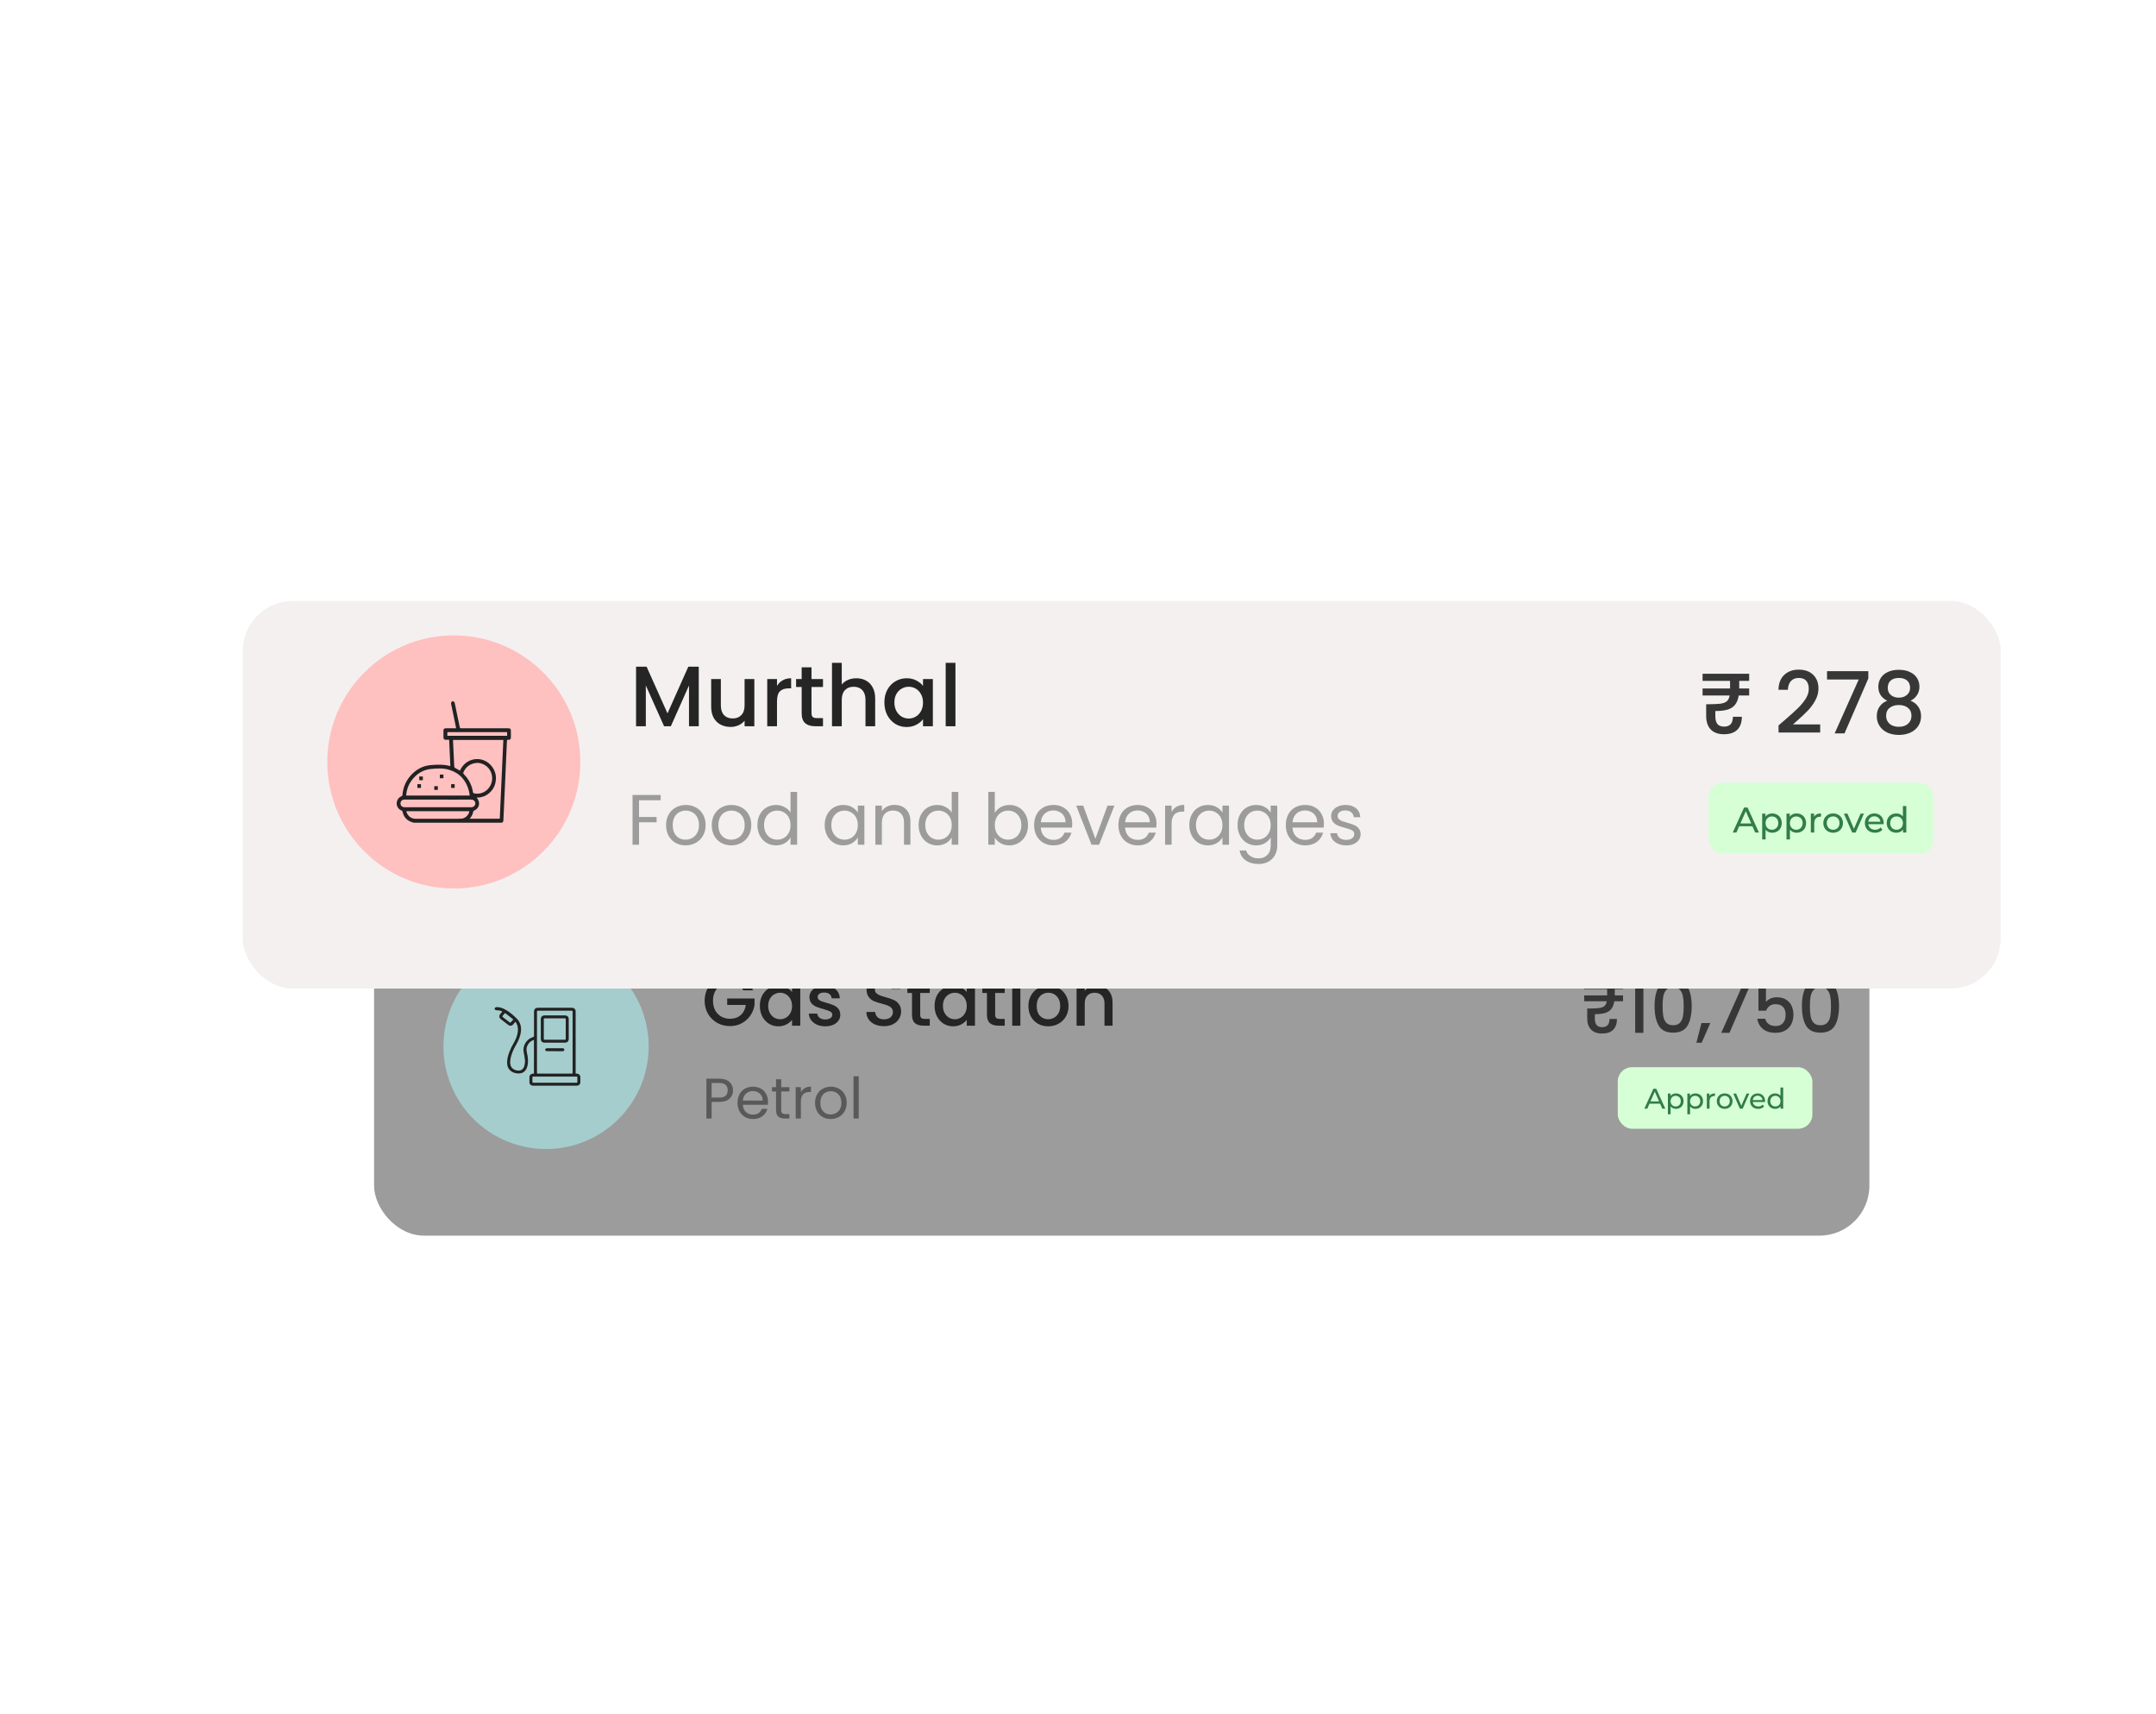 <svg width="302" height="240" viewBox="0 0 302 240" fill="none" xmlns="http://www.w3.org/2000/svg">
<rect x="52.398" y="126.87" width="209.455" height="46.172" rx="7" fill="#9C9C9C"/>
<circle cx="76.487" cy="146.537" r="14.373" fill="#A5CDCD"/>
<g clip-path="url(#clip0_9061_559)">
<path d="M69.289 141.197C69.356 141.076 69.462 141.037 69.6 141.037C69.999 141.033 70.358 141.162 70.699 141.34C71.2 141.599 71.635 141.94 72.043 142.32C72.282 142.544 72.531 142.756 72.699 143.041C72.948 143.464 73.019 143.918 72.974 144.393C72.908 145.106 72.624 145.74 72.269 146.354C71.883 147.019 71.577 147.714 71.48 148.483C71.444 148.738 71.453 148.992 71.537 149.239C71.604 149.437 71.728 149.593 71.906 149.714C72.123 149.856 72.367 149.921 72.624 149.925C72.996 149.934 73.28 149.731 73.409 149.373C73.537 149.023 73.56 148.656 73.515 148.293C73.48 147.99 73.422 147.692 73.36 147.394C73.165 146.466 73.733 145.511 74.664 145.231C74.775 145.196 74.801 145.149 74.801 145.041C74.801 143.914 74.801 142.791 74.801 141.663C74.801 141.383 74.943 141.193 75.192 141.141C75.254 141.128 75.325 141.128 75.391 141.128C76.943 141.128 78.491 141.128 80.043 141.128C80.442 141.128 80.633 141.309 80.633 141.698C80.633 144.527 80.633 147.356 80.633 150.184V150.349C80.681 150.349 80.721 150.349 80.766 150.349C81.09 150.357 81.289 150.552 81.293 150.867C81.293 151.083 81.293 151.299 81.293 151.519C81.293 151.843 81.09 152.037 80.761 152.037C78.735 152.037 76.708 152.037 74.681 152.037C74.376 152.037 74.171 151.852 74.158 151.554C74.149 151.316 74.149 151.074 74.158 150.837C74.171 150.547 74.371 150.362 74.668 150.349C74.708 150.349 74.748 150.349 74.792 150.349V145.628C74.455 145.727 74.189 145.922 73.994 146.207C73.759 146.557 73.688 146.941 73.79 147.351C73.901 147.805 73.976 148.263 73.954 148.729C73.932 149.113 73.874 149.493 73.648 149.826C73.431 150.146 73.121 150.323 72.726 150.327C72.309 150.331 71.91 150.258 71.573 149.999C71.129 149.653 71.014 149.182 71.036 148.664C71.058 148.219 71.169 147.792 71.325 147.377C71.498 146.919 71.706 146.479 71.959 146.06C72.234 145.602 72.433 145.11 72.517 144.583C72.597 144.073 72.544 143.581 72.234 143.145C72.225 143.128 72.212 143.115 72.189 143.089C72.096 143.201 72.007 143.309 71.919 143.421C71.701 143.689 71.431 143.719 71.156 143.503C70.828 143.248 70.495 142.994 70.167 142.735C69.901 142.527 69.87 142.246 70.087 141.987C70.176 141.879 70.265 141.776 70.362 141.663C70.158 141.543 69.941 141.495 69.715 141.478C69.67 141.478 69.63 141.473 69.586 141.478C69.449 141.491 69.351 141.439 69.293 141.318V141.206L69.289 141.197ZM80.207 145.948C80.207 144.531 80.207 143.119 80.207 141.702C80.207 141.551 80.194 141.538 80.043 141.538C78.491 141.538 76.943 141.538 75.391 141.538C75.227 141.538 75.218 141.547 75.218 141.707C75.218 144.531 75.218 147.356 75.218 150.184C75.218 150.349 75.218 150.349 75.391 150.349C76.939 150.349 78.482 150.349 80.03 150.349C80.207 150.349 80.207 150.349 80.207 150.176C80.207 148.764 80.207 147.356 80.207 145.943V145.948ZM77.719 151.627C78.717 151.627 79.719 151.627 80.717 151.627C80.859 151.627 80.868 151.618 80.872 151.476C80.872 151.299 80.872 151.117 80.872 150.94C80.872 150.767 80.872 150.763 80.686 150.763C79.196 150.763 77.701 150.763 76.212 150.763C75.719 150.763 75.227 150.763 74.735 150.763C74.597 150.763 74.579 150.776 74.579 150.914C74.579 151.096 74.579 151.281 74.579 151.463C74.579 151.623 74.579 151.627 74.752 151.627C75.741 151.627 76.726 151.627 77.715 151.627H77.719ZM71.897 142.791C71.866 142.752 71.852 142.722 71.83 142.704C71.498 142.445 71.16 142.182 70.823 141.923C70.766 141.879 70.717 141.879 70.673 141.936C70.579 142.048 70.486 142.16 70.393 142.272C70.344 142.329 70.362 142.376 70.415 142.419C70.744 142.674 71.072 142.929 71.404 143.184C71.431 143.205 71.484 143.227 71.493 143.218C71.626 143.08 71.759 142.937 71.892 142.791H71.897Z" fill="#222222"/>
<path d="M77.71 142.199C78.175 142.199 78.636 142.199 79.102 142.199C79.475 142.199 79.665 142.385 79.665 142.743C79.665 143.65 79.665 144.562 79.665 145.469C79.665 145.827 79.47 146.013 79.102 146.013C78.175 146.013 77.244 146.013 76.317 146.013C75.945 146.013 75.754 145.827 75.754 145.469C75.754 144.562 75.754 143.65 75.754 142.743C75.754 142.385 75.945 142.199 76.317 142.199C76.783 142.199 77.244 142.199 77.71 142.199ZM77.71 142.61C77.248 142.61 76.787 142.61 76.326 142.61C76.184 142.61 76.175 142.618 76.175 142.761C76.175 143.659 76.175 144.553 76.175 145.451C76.175 145.589 76.184 145.602 76.33 145.602C77.253 145.602 78.171 145.602 79.093 145.602C79.235 145.602 79.244 145.589 79.244 145.451C79.244 144.553 79.244 143.659 79.244 142.761C79.244 142.622 79.235 142.61 79.089 142.61C78.627 142.61 78.166 142.61 77.705 142.61H77.71Z" fill="#222222"/>
<path d="M77.71 147.205C77.364 147.205 77.018 147.205 76.668 147.205C76.619 147.205 76.575 147.205 76.53 147.196C76.433 147.17 76.379 147.101 76.375 147.006C76.375 146.915 76.419 146.842 76.513 146.816C76.561 146.799 76.619 146.799 76.672 146.799C77.364 146.799 78.06 146.799 78.752 146.799C78.765 146.799 78.774 146.799 78.787 146.799C78.956 146.799 79.053 146.881 79.053 147.01C79.053 147.136 78.951 147.213 78.783 147.213C78.424 147.213 78.065 147.213 77.705 147.213L77.71 147.205Z" fill="#222222"/>
</g>
<path d="M104.112 138.686C103.932 138.339 103.682 138.079 103.362 137.906C103.042 137.726 102.672 137.636 102.252 137.636C101.792 137.636 101.382 137.739 101.022 137.946C100.662 138.152 100.379 138.446 100.172 138.826C99.972 139.206 99.872 139.646 99.872 140.146C99.872 140.646 99.972 141.089 100.172 141.476C100.379 141.856 100.662 142.149 101.022 142.356C101.382 142.562 101.792 142.666 102.252 142.666C102.872 142.666 103.375 142.492 103.762 142.146C104.149 141.799 104.385 141.329 104.472 140.736H101.862V139.826H105.692V140.716C105.619 141.256 105.425 141.752 105.112 142.206C104.805 142.659 104.402 143.022 103.902 143.296C103.409 143.562 102.859 143.696 102.252 143.696C101.599 143.696 101.002 143.546 100.462 143.246C99.922 142.939 99.492 142.516 99.172 141.976C98.859 141.436 98.702 140.826 98.702 140.146C98.702 139.466 98.859 138.856 99.172 138.316C99.492 137.776 99.922 137.356 100.462 137.056C101.009 136.749 101.605 136.596 102.252 136.596C102.992 136.596 103.649 136.779 104.222 137.146C104.802 137.506 105.222 138.019 105.482 138.686H104.112ZM106.436 140.856C106.436 140.302 106.55 139.812 106.776 139.386C107.01 138.959 107.323 138.629 107.716 138.396C108.116 138.156 108.556 138.036 109.036 138.036C109.47 138.036 109.846 138.122 110.166 138.296C110.493 138.462 110.753 138.672 110.946 138.926V138.126H112.096V143.636H110.946V142.816C110.753 143.076 110.49 143.292 110.156 143.466C109.823 143.639 109.443 143.726 109.016 143.726C108.543 143.726 108.11 143.606 107.716 143.366C107.323 143.119 107.01 142.779 106.776 142.346C106.55 141.906 106.436 141.409 106.436 140.856ZM110.946 140.876C110.946 140.496 110.866 140.166 110.706 139.886C110.553 139.606 110.35 139.392 110.096 139.246C109.843 139.099 109.57 139.026 109.276 139.026C108.983 139.026 108.71 139.099 108.456 139.246C108.203 139.386 107.996 139.596 107.836 139.876C107.683 140.149 107.606 140.476 107.606 140.856C107.606 141.236 107.683 141.569 107.836 141.856C107.996 142.142 108.203 142.362 108.456 142.516C108.716 142.662 108.99 142.736 109.276 142.736C109.57 142.736 109.843 142.662 110.096 142.516C110.35 142.369 110.553 142.156 110.706 141.876C110.866 141.589 110.946 141.256 110.946 140.876ZM115.594 143.726C115.16 143.726 114.77 143.649 114.424 143.496C114.084 143.336 113.814 143.122 113.614 142.856C113.414 142.582 113.307 142.279 113.294 141.946H114.474C114.494 142.179 114.604 142.376 114.804 142.536C115.01 142.689 115.267 142.766 115.574 142.766C115.894 142.766 116.14 142.706 116.314 142.586C116.494 142.459 116.584 142.299 116.584 142.106C116.584 141.899 116.484 141.746 116.284 141.646C116.09 141.546 115.78 141.436 115.354 141.316C114.94 141.202 114.604 141.092 114.344 140.986C114.084 140.879 113.857 140.716 113.664 140.496C113.477 140.276 113.384 139.986 113.384 139.626C113.384 139.332 113.47 139.066 113.644 138.826C113.817 138.579 114.064 138.386 114.384 138.246C114.71 138.106 115.084 138.036 115.504 138.036C116.13 138.036 116.634 138.196 117.014 138.516C117.4 138.829 117.607 139.259 117.634 139.806H116.494C116.474 139.559 116.374 139.362 116.194 139.216C116.014 139.069 115.77 138.996 115.464 138.996C115.164 138.996 114.934 139.052 114.774 139.166C114.614 139.279 114.534 139.429 114.534 139.616C114.534 139.762 114.587 139.886 114.694 139.986C114.8 140.086 114.93 140.166 115.084 140.226C115.237 140.279 115.464 140.349 115.764 140.436C116.164 140.542 116.49 140.652 116.744 140.766C117.004 140.872 117.227 141.032 117.414 141.246C117.6 141.459 117.697 141.742 117.704 142.096C117.704 142.409 117.617 142.689 117.444 142.936C117.27 143.182 117.024 143.376 116.704 143.516C116.39 143.656 116.02 143.726 115.594 143.726ZM123.823 143.706C123.357 143.706 122.937 143.626 122.563 143.466C122.19 143.299 121.897 143.066 121.683 142.766C121.47 142.466 121.363 142.116 121.363 141.716H122.583C122.61 142.016 122.727 142.262 122.933 142.456C123.147 142.649 123.443 142.746 123.823 142.746C124.217 142.746 124.523 142.652 124.743 142.466C124.963 142.272 125.073 142.026 125.073 141.726C125.073 141.492 125.003 141.302 124.863 141.156C124.73 141.009 124.56 140.896 124.353 140.816C124.153 140.736 123.873 140.649 123.513 140.556C123.06 140.436 122.69 140.316 122.403 140.196C122.123 140.069 121.883 139.876 121.683 139.616C121.483 139.356 121.383 139.009 121.383 138.576C121.383 138.176 121.483 137.826 121.683 137.526C121.883 137.226 122.163 136.996 122.523 136.836C122.883 136.676 123.3 136.596 123.773 136.596C124.447 136.596 124.997 136.766 125.423 137.106C125.857 137.439 126.097 137.899 126.143 138.486H124.883C124.863 138.232 124.743 138.016 124.523 137.836C124.303 137.656 124.013 137.566 123.653 137.566C123.327 137.566 123.06 137.649 122.853 137.816C122.647 137.982 122.543 138.222 122.543 138.536C122.543 138.749 122.607 138.926 122.733 139.066C122.867 139.199 123.033 139.306 123.233 139.386C123.433 139.466 123.707 139.552 124.053 139.646C124.513 139.772 124.887 139.899 125.173 140.026C125.467 140.152 125.713 140.349 125.913 140.616C126.12 140.876 126.223 141.226 126.223 141.666C126.223 142.019 126.127 142.352 125.933 142.666C125.747 142.979 125.47 143.232 125.103 143.426C124.743 143.612 124.317 143.706 123.823 143.706ZM128.898 139.056V142.106C128.898 142.312 128.945 142.462 129.038 142.556C129.138 142.642 129.305 142.686 129.538 142.686H130.238V143.636H129.338C128.825 143.636 128.432 143.516 128.158 143.276C127.885 143.036 127.748 142.646 127.748 142.106V139.056H127.098V138.126H127.748V136.756H128.898V138.126H130.238V139.056H128.898ZM130.909 140.856C130.909 140.302 131.022 139.812 131.249 139.386C131.482 138.959 131.796 138.629 132.189 138.396C132.589 138.156 133.029 138.036 133.509 138.036C133.942 138.036 134.319 138.122 134.639 138.296C134.966 138.462 135.226 138.672 135.419 138.926V138.126H136.569V143.636H135.419V142.816C135.226 143.076 134.962 143.292 134.629 143.466C134.296 143.639 133.916 143.726 133.489 143.726C133.016 143.726 132.582 143.606 132.189 143.366C131.796 143.119 131.482 142.779 131.249 142.346C131.022 141.906 130.909 141.409 130.909 140.856ZM135.419 140.876C135.419 140.496 135.339 140.166 135.179 139.886C135.026 139.606 134.822 139.392 134.569 139.246C134.316 139.099 134.042 139.026 133.749 139.026C133.456 139.026 133.182 139.099 132.929 139.246C132.676 139.386 132.469 139.596 132.309 139.876C132.156 140.149 132.079 140.476 132.079 140.856C132.079 141.236 132.156 141.569 132.309 141.856C132.469 142.142 132.676 142.362 132.929 142.516C133.189 142.662 133.462 142.736 133.749 142.736C134.042 142.736 134.316 142.662 134.569 142.516C134.822 142.369 135.026 142.156 135.179 141.876C135.339 141.589 135.419 141.256 135.419 140.876ZM139.396 139.056V142.106C139.396 142.312 139.443 142.462 139.536 142.556C139.636 142.642 139.803 142.686 140.036 142.686H140.736V143.636H139.836C139.323 143.636 138.93 143.516 138.656 143.276C138.383 143.036 138.246 142.646 138.246 142.106V139.056H137.596V138.126H138.246V136.756H139.396V138.126H140.736V139.056H139.396ZM142.367 137.396C142.16 137.396 141.987 137.326 141.847 137.186C141.707 137.046 141.637 136.872 141.637 136.666C141.637 136.459 141.707 136.286 141.847 136.146C141.987 136.006 142.16 135.936 142.367 135.936C142.567 135.936 142.737 136.006 142.877 136.146C143.017 136.286 143.087 136.459 143.087 136.666C143.087 136.872 143.017 137.046 142.877 137.186C142.737 137.326 142.567 137.396 142.367 137.396ZM142.927 138.126V143.636H141.787V138.126H142.927ZM146.814 143.726C146.294 143.726 145.824 143.609 145.404 143.376C144.984 143.136 144.654 142.802 144.414 142.376C144.174 141.942 144.054 141.442 144.054 140.876C144.054 140.316 144.177 139.819 144.424 139.386C144.67 138.952 145.007 138.619 145.434 138.386C145.86 138.152 146.337 138.036 146.864 138.036C147.39 138.036 147.867 138.152 148.294 138.386C148.72 138.619 149.057 138.952 149.304 139.386C149.55 139.819 149.674 140.316 149.674 140.876C149.674 141.436 149.547 141.932 149.294 142.366C149.04 142.799 148.694 143.136 148.254 143.376C147.82 143.609 147.34 143.726 146.814 143.726ZM146.814 142.736C147.107 142.736 147.38 142.666 147.634 142.526C147.894 142.386 148.104 142.176 148.264 141.896C148.424 141.616 148.504 141.276 148.504 140.876C148.504 140.476 148.427 140.139 148.274 139.866C148.12 139.586 147.917 139.376 147.664 139.236C147.41 139.096 147.137 139.026 146.844 139.026C146.55 139.026 146.277 139.096 146.024 139.236C145.777 139.376 145.58 139.586 145.434 139.866C145.287 140.139 145.214 140.476 145.214 140.876C145.214 141.469 145.364 141.929 145.664 142.256C145.97 142.576 146.354 142.736 146.814 142.736ZM153.581 138.036C154.014 138.036 154.401 138.126 154.741 138.306C155.087 138.486 155.357 138.752 155.551 139.106C155.744 139.459 155.841 139.886 155.841 140.386V143.636H154.711V140.556C154.711 140.062 154.587 139.686 154.341 139.426C154.094 139.159 153.757 139.026 153.331 139.026C152.904 139.026 152.564 139.159 152.311 139.426C152.064 139.686 151.941 140.062 151.941 140.556V143.636H150.801V138.126H151.941V138.756C152.127 138.529 152.364 138.352 152.651 138.226C152.944 138.099 153.254 138.036 153.581 138.036Z" fill="#252525"/>
<path d="M226.187 139.256V139.396H227.347V140.216H226.127C226.054 140.662 225.914 141.019 225.707 141.286C225.507 141.546 225.221 141.736 224.847 141.856C224.474 141.969 223.991 142.026 223.397 142.026V142.656C223.397 143.022 223.474 143.312 223.627 143.526C223.787 143.739 224.054 143.846 224.427 143.846C225.107 143.846 225.447 143.462 225.447 142.696H226.497C226.491 143.369 226.307 143.879 225.947 144.226C225.594 144.566 225.081 144.736 224.407 144.736C223.734 144.736 223.217 144.549 222.857 144.176C222.504 143.802 222.327 143.279 222.327 142.606V141.236C223.067 141.236 223.611 141.216 223.957 141.176C224.304 141.129 224.561 141.036 224.727 140.896C224.901 140.756 225.014 140.529 225.067 140.216H221.907V139.396H225.117V139.256V138.506H221.907V137.676H227.347V138.506H226.187V139.256ZM228.118 138.386V137.346H230.198V144.636H229.048V138.386H228.118ZM231.764 140.896C231.764 139.742 231.957 138.842 232.344 138.196C232.737 137.542 233.411 137.216 234.364 137.216C235.317 137.216 235.987 137.542 236.374 138.196C236.767 138.842 236.964 139.742 236.964 140.896C236.964 142.062 236.767 142.976 236.374 143.636C235.987 144.289 235.317 144.616 234.364 144.616C233.411 144.616 232.737 144.289 232.344 143.636C231.957 142.976 231.764 142.062 231.764 140.896ZM235.844 140.896C235.844 140.356 235.807 139.899 235.734 139.526C235.667 139.152 235.527 138.849 235.314 138.616C235.101 138.376 234.784 138.256 234.364 138.256C233.944 138.256 233.627 138.376 233.414 138.616C233.201 138.849 233.057 139.152 232.984 139.526C232.917 139.899 232.884 140.356 232.884 140.896C232.884 141.456 232.917 141.926 232.984 142.306C233.051 142.686 233.191 142.992 233.404 143.226C233.624 143.459 233.944 143.576 234.364 143.576C234.784 143.576 235.101 143.459 235.314 143.226C235.534 142.992 235.677 142.686 235.744 142.306C235.811 141.926 235.844 141.456 235.844 140.896ZM239.57 143.266L238.36 146.026H237.62L238.33 143.266H239.57ZM245.036 138.226L242.256 144.636H241.106L243.916 138.346H240.216V137.376H245.036V138.226ZM250.712 138.326H247.362V140.316C247.502 140.129 247.709 139.972 247.982 139.846C248.262 139.719 248.559 139.656 248.872 139.656C249.432 139.656 249.885 139.776 250.232 140.016C250.585 140.256 250.835 140.559 250.982 140.926C251.135 141.292 251.212 141.679 251.212 142.086C251.212 142.579 251.115 143.019 250.922 143.406C250.735 143.786 250.452 144.086 250.072 144.306C249.699 144.526 249.239 144.636 248.692 144.636C247.965 144.636 247.382 144.456 246.942 144.096C246.502 143.736 246.239 143.259 246.152 142.666H247.262C247.335 142.979 247.499 143.229 247.752 143.416C248.005 143.596 248.322 143.686 248.702 143.686C249.175 143.686 249.529 143.542 249.762 143.256C250.002 142.969 250.122 142.589 250.122 142.116C250.122 141.636 250.002 141.269 249.762 141.016C249.522 140.756 249.169 140.626 248.702 140.626C248.375 140.626 248.099 140.709 247.872 140.876C247.652 141.036 247.492 141.256 247.392 141.536H246.312V137.326H250.712V138.326ZM252.399 140.896C252.399 139.742 252.592 138.842 252.979 138.196C253.372 137.542 254.045 137.216 254.999 137.216C255.952 137.216 256.622 137.542 257.009 138.196C257.402 138.842 257.599 139.742 257.599 140.896C257.599 142.062 257.402 142.976 257.009 143.636C256.622 144.289 255.952 144.616 254.999 144.616C254.045 144.616 253.372 144.289 252.979 143.636C252.592 142.976 252.399 142.062 252.399 140.896ZM256.479 140.896C256.479 140.356 256.442 139.899 256.369 139.526C256.302 139.152 256.162 138.849 255.949 138.616C255.735 138.376 255.419 138.256 254.999 138.256C254.579 138.256 254.262 138.376 254.049 138.616C253.835 138.849 253.692 139.152 253.619 139.526C253.552 139.899 253.519 140.356 253.519 140.896C253.519 141.456 253.552 141.926 253.619 142.306C253.685 142.686 253.825 142.992 254.039 143.226C254.259 143.459 254.579 143.576 254.999 143.576C255.419 143.576 255.735 143.459 255.949 143.226C256.169 142.992 256.312 142.686 256.379 142.306C256.445 141.926 256.479 141.456 256.479 140.896Z" fill="#373737"/>
<path d="M102.676 152.692C102.676 153.156 102.516 153.542 102.196 153.852C101.881 154.156 101.399 154.308 100.748 154.308H99.676V156.636H98.948V151.06H100.748C101.377 151.06 101.855 151.212 102.18 151.516C102.511 151.82 102.676 152.212 102.676 152.692ZM100.748 153.708C101.153 153.708 101.452 153.62 101.644 153.444C101.836 153.268 101.932 153.017 101.932 152.692C101.932 152.004 101.537 151.66 100.748 151.66H99.676V153.708H100.748ZM107.581 154.276C107.581 154.414 107.573 154.561 107.557 154.716H104.053C104.08 155.148 104.226 155.486 104.493 155.732C104.765 155.972 105.093 156.092 105.477 156.092C105.792 156.092 106.053 156.02 106.261 155.876C106.474 155.726 106.624 155.529 106.709 155.284H107.493C107.376 155.705 107.141 156.049 106.789 156.316C106.437 156.577 106 156.708 105.477 156.708C105.061 156.708 104.688 156.614 104.357 156.428C104.032 156.241 103.776 155.977 103.589 155.636C103.402 155.289 103.309 154.889 103.309 154.436C103.309 153.982 103.4 153.585 103.581 153.244C103.762 152.902 104.016 152.641 104.341 152.46C104.672 152.273 105.05 152.18 105.477 152.18C105.893 152.18 106.261 152.27 106.581 152.452C106.901 152.633 107.146 152.884 107.317 153.204C107.493 153.518 107.581 153.876 107.581 154.276ZM106.829 154.124C106.829 153.846 106.768 153.609 106.645 153.412C106.522 153.209 106.354 153.057 106.141 152.956C105.933 152.849 105.701 152.796 105.445 152.796C105.077 152.796 104.762 152.913 104.501 153.148C104.245 153.382 104.098 153.708 104.061 154.124H106.829ZM109.43 152.852V155.436C109.43 155.649 109.475 155.801 109.566 155.892C109.656 155.977 109.814 156.02 110.038 156.02H110.574V156.636H109.918C109.512 156.636 109.208 156.542 109.006 156.356C108.803 156.169 108.702 155.862 108.702 155.436V152.852H108.134V152.252H108.702V151.148H109.43V152.252H110.574V152.852H109.43ZM112.184 152.964C112.312 152.713 112.493 152.518 112.728 152.38C112.968 152.241 113.259 152.172 113.6 152.172V152.924H113.408C112.592 152.924 112.184 153.366 112.184 154.252V156.636H111.456V152.252H112.184V152.964ZM116.352 156.708C115.942 156.708 115.568 156.614 115.232 156.428C114.902 156.241 114.64 155.977 114.448 155.636C114.262 155.289 114.168 154.889 114.168 154.436C114.168 153.988 114.264 153.593 114.456 153.252C114.654 152.905 114.92 152.641 115.256 152.46C115.592 152.273 115.968 152.18 116.384 152.18C116.8 152.18 117.176 152.273 117.512 152.46C117.848 152.641 118.112 152.902 118.304 153.244C118.502 153.585 118.6 153.982 118.6 154.436C118.6 154.889 118.499 155.289 118.296 155.636C118.099 155.977 117.83 156.241 117.488 156.428C117.147 156.614 116.768 156.708 116.352 156.708ZM116.352 156.068C116.614 156.068 116.859 156.006 117.088 155.884C117.318 155.761 117.502 155.577 117.64 155.332C117.784 155.086 117.856 154.788 117.856 154.436C117.856 154.084 117.787 153.785 117.648 153.54C117.51 153.294 117.328 153.113 117.104 152.996C116.88 152.873 116.638 152.812 116.376 152.812C116.11 152.812 115.864 152.873 115.64 152.996C115.422 153.113 115.246 153.294 115.112 153.54C114.979 153.785 114.912 154.084 114.912 154.436C114.912 154.793 114.976 155.094 115.104 155.34C115.238 155.585 115.414 155.769 115.632 155.892C115.851 156.009 116.091 156.068 116.352 156.068ZM120.285 150.716V156.636H119.557V150.716H120.285Z" fill="#5A5959"/>
<rect x="226.605" y="149.453" width="27.266" height="8.617" rx="2" fill="#D7FFD6"/>
<path d="M232.846 155.262L232.538 154.562H231.05L230.742 155.262H230.33L231.598 152.462H231.994L233.266 155.262H232.846ZM231.19 154.242H232.398L231.794 152.87L231.19 154.242ZM234.752 153.122C235.372 153.122 235.824 153.554 235.824 154.202C235.824 154.854 235.372 155.286 234.752 155.286C234.452 155.286 234.188 155.17 234.012 154.942V156.038H233.628V153.142H233.996V153.478C234.168 153.242 234.44 153.122 234.752 153.122ZM234.72 154.95C235.128 154.95 235.436 154.654 235.436 154.202C235.436 153.754 235.128 153.458 234.72 153.458C234.316 153.458 234.008 153.754 234.008 154.202C234.008 154.654 234.316 154.95 234.72 154.95ZM237.478 153.122C238.098 153.122 238.55 153.554 238.55 154.202C238.55 154.854 238.098 155.286 237.478 155.286C237.178 155.286 236.914 155.17 236.738 154.942V156.038H236.354V153.142H236.722V153.478C236.894 153.242 237.166 153.122 237.478 153.122ZM237.446 154.95C237.854 154.95 238.162 154.654 238.162 154.202C238.162 153.754 237.854 153.458 237.446 153.458C237.042 153.458 236.734 153.754 236.734 154.202C236.734 154.654 237.042 154.95 237.446 154.95ZM239.449 153.498C239.585 153.25 239.849 153.122 240.221 153.122V153.494C240.189 153.49 240.161 153.49 240.133 153.49C239.721 153.49 239.465 153.742 239.465 154.206V155.262H239.081V153.142H239.449V153.498ZM241.583 155.286C240.947 155.286 240.479 154.834 240.479 154.202C240.479 153.57 240.947 153.122 241.583 153.122C242.219 153.122 242.683 153.57 242.683 154.202C242.683 154.834 242.219 155.286 241.583 155.286ZM241.583 154.95C241.991 154.95 242.295 154.654 242.295 154.202C242.295 153.75 241.991 153.458 241.583 153.458C241.175 153.458 240.867 153.75 240.867 154.202C240.867 154.654 241.175 154.95 241.583 154.95ZM244.655 153.142H245.031L244.103 155.262H243.711L242.783 153.142H243.183L243.911 154.842L244.655 153.142ZM247.247 154.214C247.247 154.246 247.243 154.294 247.239 154.33H245.519C245.567 154.702 245.867 154.95 246.287 154.95C246.535 154.95 246.743 154.866 246.899 154.694L247.111 154.942C246.919 155.166 246.627 155.286 246.275 155.286C245.591 155.286 245.135 154.834 245.135 154.202C245.135 153.574 245.587 153.122 246.199 153.122C246.811 153.122 247.247 153.562 247.247 154.214ZM246.199 153.446C245.831 153.446 245.559 153.694 245.519 154.054H246.879C246.839 153.698 246.571 153.446 246.199 153.446ZM249.396 152.294H249.78V155.262H249.412V154.926C249.24 155.166 248.968 155.286 248.656 155.286C248.036 155.286 247.584 154.85 247.584 154.202C247.584 153.554 248.036 153.122 248.656 153.122C248.956 153.122 249.22 153.234 249.396 153.462V152.294ZM248.688 154.95C249.092 154.95 249.4 154.654 249.4 154.202C249.4 153.75 249.092 153.458 248.688 153.458C248.28 153.458 247.972 153.75 247.972 154.202C247.972 154.654 248.28 154.95 248.688 154.95Z" fill="#317D47"/>
<g filter="url(#filter0_d_9061_559)">
<rect x="34" y="80.155" width="246.252" height="54.283" rx="7" fill="#F4F0F0"/>
</g>
<circle cx="63.567" cy="106.704" r="17.722" fill="#FFC0C0"/>
<g clip-path="url(#clip1_9061_559)">
<path d="M57.949 115.204C57.848 115.175 57.742 115.15 57.642 115.115C56.974 114.878 56.556 114.408 56.393 113.697C56.373 113.608 56.354 113.543 56.253 113.509C55.845 113.365 55.566 112.95 55.566 112.505C55.566 112.07 55.835 111.66 56.239 111.507C56.335 111.467 56.364 111.423 56.373 111.319C56.469 110.182 56.916 109.213 57.704 108.412C58.424 107.686 59.299 107.236 60.303 107.147C61.201 107.068 62.109 107.033 62.997 107.265C63.016 107.27 63.04 107.265 63.084 107.27C63.031 106.049 62.973 104.838 62.916 103.602C62.757 103.602 62.613 103.602 62.464 103.602C62.209 103.602 62.118 103.503 62.118 103.237C62.118 102.94 62.118 102.638 62.118 102.342C62.118 102.075 62.209 101.986 62.474 101.986C62.94 101.986 63.406 101.986 63.895 101.986C63.823 101.63 63.756 101.289 63.684 100.953C63.521 100.172 63.358 99.386 63.194 98.605C63.151 98.397 63.228 98.249 63.391 98.214C63.545 98.184 63.66 98.283 63.703 98.491C63.939 99.598 64.169 100.706 64.395 101.813C64.424 101.961 64.486 101.991 64.616 101.991C66.792 101.991 68.973 101.991 71.148 101.991C71.494 101.991 71.562 102.06 71.562 102.416C71.562 102.683 71.562 102.945 71.562 103.212C71.562 103.523 71.485 103.602 71.177 103.607C71.129 103.607 71.081 103.612 71.024 103.617C71.009 103.845 70.995 104.067 70.985 104.285C70.894 106.311 70.808 108.343 70.716 110.37C70.654 111.818 70.587 113.266 70.519 114.715C70.51 114.903 70.524 115.096 70.332 115.209H57.949V115.204ZM64.424 107.923C65.053 106.519 66.484 106.049 67.628 106.425C68.781 106.806 69.549 107.948 69.463 109.164C69.419 109.796 69.194 110.355 68.771 110.825C68.238 111.413 67.57 111.695 66.773 111.699C66.802 111.744 66.821 111.769 66.84 111.793C67.33 112.426 67.123 113.227 66.393 113.528C66.345 113.548 66.297 113.617 66.287 113.667C66.22 114.003 66.081 114.305 65.86 114.562C65.836 114.586 65.822 114.621 65.802 114.656H70.005C70.173 110.973 70.337 107.295 70.505 103.622H63.453C63.473 104.027 63.487 104.423 63.506 104.813C63.545 105.659 63.583 106.504 63.626 107.349C63.626 107.409 63.675 107.493 63.727 107.527C63.953 107.666 64.188 107.789 64.429 107.923H64.424ZM65.793 111.408C65.759 111.19 65.74 110.988 65.692 110.79C65.303 109.257 64.376 108.244 62.901 107.799C62.07 107.547 61.21 107.601 60.37 107.686C59.265 107.789 58.367 108.343 57.685 109.253C57.209 109.885 56.95 110.607 56.892 111.413H65.793V111.408ZM68.944 108.951C68.934 108.867 68.929 108.738 68.91 108.615C68.694 107.394 67.575 106.712 66.609 106.855C65.822 106.974 65.264 107.399 64.923 108.13C64.875 108.239 64.871 108.313 64.971 108.417C65.653 109.104 66.095 109.935 66.244 110.909C66.268 111.062 66.35 111.091 66.465 111.116C67.752 111.358 68.944 110.335 68.944 108.951ZM61.35 111.976C59.779 111.976 58.208 111.976 56.638 111.976C56.359 111.976 56.162 112.134 56.109 112.387C56.032 112.747 56.282 113.044 56.662 113.044C57.992 113.044 59.318 113.044 60.648 113.044C62.421 113.044 64.198 113.044 65.971 113.044C66.34 113.044 66.571 112.836 66.581 112.51C66.585 112.258 66.388 111.966 65.98 111.971C64.438 111.986 62.892 111.976 61.35 111.976ZM56.916 113.598C56.926 113.642 56.931 113.672 56.94 113.701C56.955 113.756 56.969 113.81 56.993 113.86C57.252 114.408 57.69 114.665 58.276 114.665C60.178 114.665 62.08 114.665 63.987 114.665C64.217 114.665 64.448 114.66 64.678 114.641C65.183 114.601 65.701 114.092 65.745 113.598H56.916ZM62.661 103.044H71.033V102.53H62.661V103.044Z" fill="#222222"/>
<path d="M63.19 109.815H63.689V110.339H63.19V109.815Z" fill="#222222"/>
<path d="M58.463 109.815H58.967V110.339H58.463V109.815Z" fill="#222222"/>
<path d="M62.114 108.472V108.986H61.609V108.472H62.114Z" fill="#222222"/>
<path d="M59.231 109.257H58.727V108.738H59.231V109.257Z" fill="#222222"/>
<path d="M61.33 110.612H60.83V110.098H61.33V110.612Z" fill="#222222"/>
</g>
<path d="M97.879 93.364V101.704H96.511V95.992L93.967 101.704H93.019L90.463 95.992V101.704H89.095V93.364H90.571L93.499 99.904L96.415 93.364H97.879ZM105.665 95.092V101.704H104.297V100.924C104.081 101.196 103.797 101.412 103.445 101.572C103.101 101.724 102.733 101.8 102.341 101.8C101.821 101.8 101.353 101.692 100.937 101.476C100.529 101.26 100.205 100.94 99.965 100.516C99.733 100.092 99.617 99.58 99.617 98.98V95.092H100.973V98.776C100.973 99.368 101.121 99.824 101.417 100.144C101.713 100.456 102.117 100.612 102.629 100.612C103.141 100.612 103.545 100.456 103.841 100.144C104.145 99.824 104.297 99.368 104.297 98.776V95.092H105.665ZM108.838 96.052C109.038 95.716 109.302 95.456 109.63 95.272C109.966 95.08 110.362 94.984 110.818 94.984V96.4H110.47C109.934 96.4 109.526 96.536 109.246 96.808C108.974 97.08 108.838 97.552 108.838 98.224V101.704H107.47V95.092H108.838V96.052ZM113.672 96.208V99.868C113.672 100.116 113.728 100.296 113.84 100.408C113.96 100.512 114.16 100.564 114.44 100.564H115.28V101.704H114.2C113.584 101.704 113.112 101.56 112.784 101.272C112.456 100.984 112.292 100.516 112.292 99.868V96.208H111.512V95.092H112.292V93.448H113.672V95.092H115.28V96.208H113.672ZM119.961 94.984C120.465 94.984 120.913 95.092 121.305 95.308C121.705 95.524 122.017 95.844 122.241 96.268C122.473 96.692 122.589 97.204 122.589 97.804V101.704H121.233V98.008C121.233 97.416 121.085 96.964 120.789 96.652C120.493 96.332 120.089 96.172 119.577 96.172C119.065 96.172 118.657 96.332 118.353 96.652C118.057 96.964 117.909 97.416 117.909 98.008V101.704H116.541V92.824H117.909V95.86C118.141 95.58 118.433 95.364 118.785 95.212C119.145 95.06 119.537 94.984 119.961 94.984ZM123.878 98.368C123.878 97.704 124.014 97.116 124.286 96.604C124.566 96.092 124.942 95.696 125.414 95.416C125.894 95.128 126.422 94.984 126.998 94.984C127.518 94.984 127.97 95.088 128.354 95.296C128.746 95.496 129.058 95.748 129.29 96.052V95.092H130.67V101.704H129.29V100.72C129.058 101.032 128.742 101.292 128.342 101.5C127.942 101.708 127.486 101.812 126.974 101.812C126.406 101.812 125.886 101.668 125.414 101.38C124.942 101.084 124.566 100.676 124.286 100.156C124.014 99.628 123.878 99.032 123.878 98.368ZM129.29 98.392C129.29 97.936 129.194 97.54 129.002 97.204C128.818 96.868 128.574 96.612 128.27 96.436C127.966 96.26 127.638 96.172 127.286 96.172C126.934 96.172 126.606 96.26 126.302 96.436C125.998 96.604 125.75 96.856 125.558 97.192C125.374 97.52 125.282 97.912 125.282 98.368C125.282 98.824 125.374 99.224 125.558 99.568C125.75 99.912 125.998 100.176 126.302 100.36C126.614 100.536 126.942 100.624 127.286 100.624C127.638 100.624 127.966 100.536 128.27 100.36C128.574 100.184 128.818 99.928 129.002 99.592C129.194 99.248 129.29 98.848 129.29 98.392ZM133.834 92.824V101.704H132.466V92.824H133.834Z" fill="#252525"/>
<path d="M243.622 96.248V96.416H245.014V97.4H243.55C243.462 97.936 243.294 98.364 243.046 98.684C242.806 98.996 242.462 99.224 242.014 99.368C241.566 99.504 240.986 99.572 240.274 99.572V100.328C240.274 100.768 240.366 101.116 240.55 101.372C240.742 101.628 241.062 101.756 241.51 101.756C242.326 101.756 242.734 101.296 242.734 100.376H243.994C243.986 101.184 243.766 101.796 243.334 102.212C242.91 102.62 242.294 102.824 241.486 102.824C240.678 102.824 240.058 102.6 239.626 102.152C239.202 101.704 238.99 101.076 238.99 100.268V98.624C239.878 98.624 240.53 98.6 240.946 98.552C241.362 98.496 241.67 98.384 241.87 98.216C242.078 98.048 242.214 97.776 242.278 97.4H238.486V96.416H242.338V96.248V95.348H238.486V94.352H245.014V95.348H243.622V96.248ZM249.992 100.844C250.76 100.18 251.364 99.636 251.804 99.212C252.252 98.78 252.624 98.332 252.92 97.868C253.216 97.404 253.364 96.94 253.364 96.476C253.364 95.996 253.248 95.62 253.016 95.348C252.792 95.076 252.436 94.94 251.948 94.94C251.476 94.94 251.108 95.092 250.844 95.396C250.588 95.692 250.452 96.092 250.436 96.596H249.116C249.14 95.684 249.412 94.988 249.932 94.508C250.46 94.02 251.128 93.776 251.936 93.776C252.808 93.776 253.488 94.016 253.976 94.496C254.472 94.976 254.72 95.616 254.72 96.416C254.72 96.992 254.572 97.548 254.276 98.084C253.988 98.612 253.64 99.088 253.232 99.512C252.832 99.928 252.32 100.412 251.696 100.964L251.156 101.444H254.96V102.584H249.128V101.588L249.992 100.844ZM261.705 95.012L258.369 102.704H256.989L260.361 95.156H255.921V93.992H261.705V95.012ZM264.352 98.132C263.52 97.716 263.104 97.06 263.104 96.164C263.104 95.732 263.212 95.336 263.428 94.976C263.644 94.616 263.968 94.332 264.4 94.124C264.832 93.908 265.36 93.8 265.984 93.8C266.6 93.8 267.124 93.908 267.556 94.124C267.996 94.332 268.324 94.616 268.54 94.976C268.756 95.336 268.864 95.732 268.864 96.164C268.864 96.612 268.748 97.008 268.516 97.352C268.292 97.688 267.992 97.948 267.616 98.132C268.072 98.3 268.432 98.576 268.696 98.96C268.96 99.336 269.092 99.78 269.092 100.292C269.092 100.812 268.96 101.272 268.696 101.672C268.432 102.072 268.064 102.38 267.592 102.596C267.12 102.812 266.584 102.92 265.984 102.92C265.384 102.92 264.848 102.812 264.376 102.596C263.912 102.38 263.548 102.072 263.284 101.672C263.02 101.272 262.888 100.812 262.888 100.292C262.888 99.772 263.02 99.324 263.284 98.948C263.548 98.572 263.904 98.3 264.352 98.132ZM267.556 96.332C267.556 95.884 267.416 95.54 267.136 95.3C266.856 95.06 266.472 94.94 265.984 94.94C265.504 94.94 265.124 95.06 264.844 95.3C264.564 95.54 264.424 95.888 264.424 96.344C264.424 96.744 264.568 97.072 264.856 97.328C265.152 97.576 265.528 97.7 265.984 97.7C266.44 97.7 266.816 97.572 267.112 97.316C267.408 97.06 267.556 96.732 267.556 96.332ZM265.984 98.732C265.456 98.732 265.024 98.864 264.688 99.128C264.36 99.384 264.196 99.756 264.196 100.244C264.196 100.7 264.356 101.072 264.676 101.36C264.996 101.64 265.432 101.78 265.984 101.78C266.528 101.78 266.956 101.636 267.268 101.348C267.588 101.06 267.748 100.692 267.748 100.244C267.748 99.764 267.584 99.392 267.256 99.128C266.936 98.864 266.512 98.732 265.984 98.732Z" fill="#373737"/>
<path d="M92.542 111.327V112.067H89.512V114.417H91.972V115.157H89.512V118.297H88.602V111.327H92.542ZM96.031 118.387C95.518 118.387 95.051 118.27 94.631 118.037C94.218 117.804 93.891 117.474 93.651 117.047C93.418 116.614 93.301 116.114 93.301 115.547C93.301 114.987 93.421 114.494 93.661 114.067C93.908 113.634 94.241 113.304 94.661 113.077C95.081 112.844 95.551 112.727 96.071 112.727C96.591 112.727 97.061 112.844 97.481 113.077C97.901 113.304 98.231 113.63 98.471 114.057C98.718 114.484 98.841 114.98 98.841 115.547C98.841 116.114 98.714 116.614 98.461 117.047C98.214 117.474 97.878 117.804 97.451 118.037C97.024 118.27 96.551 118.387 96.031 118.387ZM96.031 117.587C96.358 117.587 96.664 117.51 96.951 117.357C97.238 117.204 97.468 116.974 97.641 116.667C97.821 116.36 97.911 115.987 97.911 115.547C97.911 115.107 97.824 114.734 97.651 114.427C97.478 114.12 97.251 113.894 96.971 113.747C96.691 113.594 96.388 113.517 96.061 113.517C95.728 113.517 95.421 113.594 95.141 113.747C94.868 113.894 94.648 114.12 94.481 114.427C94.314 114.734 94.231 115.107 94.231 115.547C94.231 115.994 94.311 116.37 94.471 116.677C94.638 116.984 94.858 117.214 95.131 117.367C95.404 117.514 95.704 117.587 96.031 117.587ZM102.428 118.387C101.914 118.387 101.448 118.27 101.028 118.037C100.614 117.804 100.288 117.474 100.048 117.047C99.814 116.614 99.698 116.114 99.698 115.547C99.698 114.987 99.818 114.494 100.058 114.067C100.304 113.634 100.638 113.304 101.058 113.077C101.478 112.844 101.948 112.727 102.468 112.727C102.988 112.727 103.458 112.844 103.878 113.077C104.298 113.304 104.628 113.63 104.868 114.057C105.114 114.484 105.238 114.98 105.238 115.547C105.238 116.114 105.111 116.614 104.858 117.047C104.611 117.474 104.274 117.804 103.848 118.037C103.421 118.27 102.948 118.387 102.428 118.387ZM102.428 117.587C102.754 117.587 103.061 117.51 103.348 117.357C103.634 117.204 103.864 116.974 104.038 116.667C104.218 116.36 104.308 115.987 104.308 115.547C104.308 115.107 104.221 114.734 104.048 114.427C103.874 114.12 103.648 113.894 103.368 113.747C103.088 113.594 102.784 113.517 102.458 113.517C102.124 113.517 101.818 113.594 101.538 113.747C101.264 113.894 101.044 114.12 100.878 114.427C100.711 114.734 100.628 115.107 100.628 115.547C100.628 115.994 100.708 116.37 100.868 116.677C101.034 116.984 101.254 117.214 101.528 117.367C101.801 117.514 102.101 117.587 102.428 117.587ZM106.094 115.537C106.094 114.977 106.207 114.487 106.434 114.067C106.661 113.64 106.971 113.31 107.364 113.077C107.764 112.844 108.211 112.727 108.704 112.727C109.131 112.727 109.527 112.827 109.894 113.027C110.261 113.22 110.541 113.477 110.734 113.797V110.897H111.654V118.297H110.734V117.267C110.554 117.594 110.287 117.864 109.934 118.077C109.581 118.284 109.167 118.387 108.694 118.387C108.207 118.387 107.764 118.267 107.364 118.027C106.971 117.787 106.661 117.45 106.434 117.017C106.207 116.584 106.094 116.09 106.094 115.537ZM110.734 115.547C110.734 115.134 110.651 114.774 110.484 114.467C110.317 114.16 110.091 113.927 109.804 113.767C109.524 113.6 109.214 113.517 108.874 113.517C108.534 113.517 108.224 113.597 107.944 113.757C107.664 113.917 107.441 114.15 107.274 114.457C107.107 114.764 107.024 115.124 107.024 115.537C107.024 115.957 107.107 116.324 107.274 116.637C107.441 116.944 107.664 117.18 107.944 117.347C108.224 117.507 108.534 117.587 108.874 117.587C109.214 117.587 109.524 117.507 109.804 117.347C110.091 117.18 110.317 116.944 110.484 116.637C110.651 116.324 110.734 115.96 110.734 115.547ZM115.518 115.537C115.518 114.977 115.631 114.487 115.858 114.067C116.085 113.64 116.395 113.31 116.788 113.077C117.188 112.844 117.631 112.727 118.118 112.727C118.598 112.727 119.015 112.83 119.368 113.037C119.721 113.244 119.985 113.504 120.158 113.817V112.817H121.078V118.297H120.158V117.277C119.978 117.597 119.708 117.864 119.348 118.077C118.995 118.284 118.581 118.387 118.108 118.387C117.621 118.387 117.181 118.267 116.788 118.027C116.395 117.787 116.085 117.45 115.858 117.017C115.631 116.584 115.518 116.09 115.518 115.537ZM120.158 115.547C120.158 115.134 120.075 114.774 119.908 114.467C119.741 114.16 119.515 113.927 119.228 113.767C118.948 113.6 118.638 113.517 118.298 113.517C117.958 113.517 117.648 113.597 117.368 113.757C117.088 113.917 116.865 114.15 116.698 114.457C116.531 114.764 116.448 115.124 116.448 115.537C116.448 115.957 116.531 116.324 116.698 116.637C116.865 116.944 117.088 117.18 117.368 117.347C117.648 117.507 117.958 117.587 118.298 117.587C118.638 117.587 118.948 117.507 119.228 117.347C119.515 117.18 119.741 116.944 119.908 116.637C120.075 116.324 120.158 115.96 120.158 115.547ZM125.286 112.717C125.952 112.717 126.492 112.92 126.906 113.327C127.319 113.727 127.526 114.307 127.526 115.067V118.297H126.626V115.197C126.626 114.65 126.489 114.234 126.216 113.947C125.942 113.654 125.569 113.507 125.096 113.507C124.616 113.507 124.232 113.657 123.946 113.957C123.666 114.257 123.526 114.694 123.526 115.267V118.297H122.616V112.817H123.526V113.597C123.706 113.317 123.949 113.1 124.256 112.947C124.569 112.794 124.912 112.717 125.286 112.717ZM128.672 115.537C128.672 114.977 128.786 114.487 129.012 114.067C129.239 113.64 129.549 113.31 129.942 113.077C130.342 112.844 130.789 112.727 131.282 112.727C131.709 112.727 132.106 112.827 132.472 113.027C132.839 113.22 133.119 113.477 133.312 113.797V110.897H134.232V118.297H133.312V117.267C133.132 117.594 132.866 117.864 132.512 118.077C132.159 118.284 131.746 118.387 131.272 118.387C130.786 118.387 130.342 118.267 129.942 118.027C129.549 117.787 129.239 117.45 129.012 117.017C128.786 116.584 128.672 116.09 128.672 115.537ZM133.312 115.547C133.312 115.134 133.229 114.774 133.062 114.467C132.896 114.16 132.669 113.927 132.382 113.767C132.102 113.6 131.792 113.517 131.452 113.517C131.112 113.517 130.802 113.597 130.522 113.757C130.242 113.917 130.019 114.15 129.852 114.457C129.686 114.764 129.602 115.124 129.602 115.537C129.602 115.957 129.686 116.324 129.852 116.637C130.019 116.944 130.242 117.18 130.522 117.347C130.802 117.507 131.112 117.587 131.452 117.587C131.792 117.587 132.102 117.507 132.382 117.347C132.669 117.18 132.896 116.944 133.062 116.637C133.229 116.324 133.312 115.96 133.312 115.547ZM139.346 113.837C139.533 113.51 139.806 113.244 140.166 113.037C140.526 112.83 140.936 112.727 141.396 112.727C141.889 112.727 142.333 112.844 142.726 113.077C143.119 113.31 143.429 113.64 143.656 114.067C143.883 114.487 143.996 114.977 143.996 115.537C143.996 116.09 143.883 116.584 143.656 117.017C143.429 117.45 143.116 117.787 142.716 118.027C142.323 118.267 141.883 118.387 141.396 118.387C140.923 118.387 140.506 118.284 140.146 118.077C139.793 117.87 139.526 117.607 139.346 117.287V118.297H138.436V110.897H139.346V113.837ZM143.066 115.537C143.066 115.124 142.983 114.764 142.816 114.457C142.649 114.15 142.423 113.917 142.136 113.757C141.856 113.597 141.546 113.517 141.206 113.517C140.873 113.517 140.563 113.6 140.276 113.767C139.996 113.927 139.769 114.164 139.596 114.477C139.429 114.784 139.346 115.14 139.346 115.547C139.346 115.96 139.429 116.324 139.596 116.637C139.769 116.944 139.996 117.18 140.276 117.347C140.563 117.507 140.873 117.587 141.206 117.587C141.546 117.587 141.856 117.507 142.136 117.347C142.423 117.18 142.649 116.944 142.816 116.637C142.983 116.324 143.066 115.957 143.066 115.537ZM150.194 115.347C150.194 115.52 150.184 115.704 150.164 115.897H145.784C145.817 116.437 146 116.86 146.334 117.167C146.674 117.467 147.084 117.617 147.564 117.617C147.957 117.617 148.284 117.527 148.544 117.347C148.81 117.16 148.997 116.914 149.104 116.607H150.084C149.937 117.134 149.644 117.564 149.204 117.897C148.764 118.224 148.217 118.387 147.564 118.387C147.044 118.387 146.577 118.27 146.164 118.037C145.757 117.804 145.437 117.474 145.204 117.047C144.97 116.614 144.854 116.114 144.854 115.547C144.854 114.98 144.967 114.484 145.194 114.057C145.42 113.63 145.737 113.304 146.144 113.077C146.557 112.844 147.03 112.727 147.564 112.727C148.084 112.727 148.544 112.84 148.944 113.067C149.344 113.294 149.65 113.607 149.864 114.007C150.084 114.4 150.194 114.847 150.194 115.347ZM149.254 115.157C149.254 114.81 149.177 114.514 149.024 114.267C148.87 114.014 148.66 113.824 148.394 113.697C148.134 113.564 147.844 113.497 147.524 113.497C147.064 113.497 146.67 113.644 146.344 113.937C146.024 114.23 145.84 114.637 145.794 115.157H149.254ZM153.435 117.457L155.135 112.817H156.105L153.955 118.297H152.895L150.745 112.817H151.725L153.435 117.457ZM162 115.347C162 115.52 161.99 115.704 161.97 115.897H157.59C157.624 116.437 157.807 116.86 158.14 117.167C158.48 117.467 158.89 117.617 159.37 117.617C159.764 117.617 160.09 117.527 160.35 117.347C160.617 117.16 160.804 116.914 160.91 116.607H161.89C161.744 117.134 161.45 117.564 161.01 117.897C160.57 118.224 160.024 118.387 159.37 118.387C158.85 118.387 158.384 118.27 157.97 118.037C157.564 117.804 157.244 117.474 157.01 117.047C156.777 116.614 156.66 116.114 156.66 115.547C156.66 114.98 156.774 114.484 157 114.057C157.227 113.63 157.544 113.304 157.95 113.077C158.364 112.844 158.837 112.727 159.37 112.727C159.89 112.727 160.35 112.84 160.75 113.067C161.15 113.294 161.457 113.607 161.67 114.007C161.89 114.4 162 114.847 162 115.347ZM161.06 115.157C161.06 114.81 160.984 114.514 160.83 114.267C160.677 114.014 160.467 113.824 160.2 113.697C159.94 113.564 159.65 113.497 159.33 113.497C158.87 113.497 158.477 113.644 158.15 113.937C157.83 114.23 157.647 114.637 157.6 115.157H161.06ZM164.112 113.707C164.272 113.394 164.498 113.15 164.792 112.977C165.092 112.804 165.455 112.717 165.882 112.717V113.657H165.642C164.622 113.657 164.112 114.21 164.112 115.317V118.297H163.202V112.817H164.112V113.707ZM166.592 115.537C166.592 114.977 166.705 114.487 166.932 114.067C167.159 113.64 167.469 113.31 167.862 113.077C168.262 112.844 168.705 112.727 169.192 112.727C169.672 112.727 170.089 112.83 170.442 113.037C170.795 113.244 171.059 113.504 171.232 113.817V112.817H172.152V118.297H171.232V117.277C171.052 117.597 170.782 117.864 170.422 118.077C170.069 118.284 169.655 118.387 169.182 118.387C168.695 118.387 168.255 118.267 167.862 118.027C167.469 117.787 167.159 117.45 166.932 117.017C166.705 116.584 166.592 116.09 166.592 115.537ZM171.232 115.547C171.232 115.134 171.149 114.774 170.982 114.467C170.815 114.16 170.589 113.927 170.302 113.767C170.022 113.6 169.712 113.517 169.372 113.517C169.032 113.517 168.722 113.597 168.442 113.757C168.162 113.917 167.939 114.15 167.772 114.457C167.605 114.764 167.522 115.124 167.522 115.537C167.522 115.957 167.605 116.324 167.772 116.637C167.939 116.944 168.162 117.18 168.442 117.347C168.722 117.507 169.032 117.587 169.372 117.587C169.712 117.587 170.022 117.507 170.302 117.347C170.589 117.18 170.815 116.944 170.982 116.637C171.149 116.324 171.232 115.96 171.232 115.547ZM175.95 112.727C176.423 112.727 176.837 112.83 177.19 113.037C177.55 113.244 177.817 113.504 177.99 113.817V112.817H178.91V118.417C178.91 118.917 178.803 119.36 178.59 119.747C178.377 120.14 178.07 120.447 177.67 120.667C177.277 120.887 176.817 120.997 176.29 120.997C175.57 120.997 174.97 120.827 174.49 120.487C174.01 120.147 173.727 119.684 173.64 119.097H174.54C174.64 119.43 174.847 119.697 175.16 119.897C175.473 120.104 175.85 120.207 176.29 120.207C176.79 120.207 177.197 120.05 177.51 119.737C177.83 119.424 177.99 118.984 177.99 118.417V117.267C177.81 117.587 177.543 117.854 177.19 118.067C176.837 118.28 176.423 118.387 175.95 118.387C175.463 118.387 175.02 118.267 174.62 118.027C174.227 117.787 173.917 117.45 173.69 117.017C173.463 116.584 173.35 116.09 173.35 115.537C173.35 114.977 173.463 114.487 173.69 114.067C173.917 113.64 174.227 113.31 174.62 113.077C175.02 112.844 175.463 112.727 175.95 112.727ZM177.99 115.547C177.99 115.134 177.907 114.774 177.74 114.467C177.573 114.16 177.347 113.927 177.06 113.767C176.78 113.6 176.47 113.517 176.13 113.517C175.79 113.517 175.48 113.597 175.2 113.757C174.92 113.917 174.697 114.15 174.53 114.457C174.363 114.764 174.28 115.124 174.28 115.537C174.28 115.957 174.363 116.324 174.53 116.637C174.697 116.944 174.92 117.18 175.2 117.347C175.48 117.507 175.79 117.587 176.13 117.587C176.47 117.587 176.78 117.507 177.06 117.347C177.347 117.18 177.573 116.944 177.74 116.637C177.907 116.324 177.99 115.96 177.99 115.547ZM185.448 115.347C185.448 115.52 185.438 115.704 185.418 115.897H181.038C181.071 116.437 181.254 116.86 181.588 117.167C181.928 117.467 182.338 117.617 182.818 117.617C183.211 117.617 183.538 117.527 183.798 117.347C184.064 117.16 184.251 116.914 184.358 116.607H185.338C185.191 117.134 184.898 117.564 184.458 117.897C184.018 118.224 183.471 118.387 182.818 118.387C182.298 118.387 181.831 118.27 181.418 118.037C181.011 117.804 180.691 117.474 180.458 117.047C180.224 116.614 180.108 116.114 180.108 115.547C180.108 114.98 180.221 114.484 180.448 114.057C180.674 113.63 180.991 113.304 181.398 113.077C181.811 112.844 182.284 112.727 182.818 112.727C183.338 112.727 183.798 112.84 184.198 113.067C184.598 113.294 184.904 113.607 185.118 114.007C185.338 114.4 185.448 114.847 185.448 115.347ZM184.508 115.157C184.508 114.81 184.431 114.514 184.278 114.267C184.124 114.014 183.914 113.824 183.648 113.697C183.388 113.564 183.098 113.497 182.778 113.497C182.318 113.497 181.924 113.644 181.598 113.937C181.278 114.23 181.094 114.637 181.048 115.157H184.508ZM188.589 118.387C188.169 118.387 187.792 118.317 187.459 118.177C187.126 118.03 186.862 117.83 186.669 117.577C186.476 117.317 186.369 117.02 186.349 116.687H187.289C187.316 116.96 187.442 117.184 187.669 117.357C187.902 117.53 188.206 117.617 188.579 117.617C188.926 117.617 189.199 117.54 189.399 117.387C189.599 117.234 189.699 117.04 189.699 116.807C189.699 116.567 189.592 116.39 189.379 116.277C189.166 116.157 188.836 116.04 188.389 115.927C187.982 115.82 187.649 115.714 187.389 115.607C187.136 115.494 186.916 115.33 186.729 115.117C186.549 114.897 186.459 114.61 186.459 114.257C186.459 113.977 186.542 113.72 186.709 113.487C186.876 113.254 187.112 113.07 187.419 112.937C187.726 112.797 188.076 112.727 188.469 112.727C189.076 112.727 189.566 112.88 189.939 113.187C190.312 113.494 190.512 113.914 190.539 114.447H189.629C189.609 114.16 189.492 113.93 189.279 113.757C189.072 113.584 188.792 113.497 188.439 113.497C188.112 113.497 187.852 113.567 187.659 113.707C187.466 113.847 187.369 114.03 187.369 114.257C187.369 114.437 187.426 114.587 187.539 114.707C187.659 114.82 187.806 114.914 187.979 114.987C188.159 115.054 188.406 115.13 188.719 115.217C189.112 115.324 189.432 115.43 189.679 115.537C189.926 115.637 190.136 115.79 190.309 115.997C190.489 116.204 190.582 116.474 190.589 116.807C190.589 117.107 190.506 117.377 190.339 117.617C190.172 117.857 189.936 118.047 189.629 118.187C189.329 118.32 188.982 118.387 188.589 118.387Z" fill="#9C9C9C"/>
<rect x="239.326" y="109.604" width="31.545" height="9.97" rx="2" fill="#D7FFD6"/>
<path d="M245.857 116.588L245.472 115.713H243.612L243.227 116.588H242.712L244.297 113.088H244.792L246.382 116.588H245.857ZM243.787 115.313H245.297L244.542 113.598L243.787 115.313ZM248.239 113.913C249.014 113.913 249.579 114.453 249.579 115.263C249.579 116.078 249.014 116.618 248.239 116.618C247.864 116.618 247.534 116.473 247.314 116.188V117.558H246.834V113.938H247.294V114.358C247.509 114.063 247.849 113.913 248.239 113.913ZM248.199 116.198C248.709 116.198 249.094 115.828 249.094 115.263C249.094 114.703 248.709 114.333 248.199 114.333C247.694 114.333 247.309 114.703 247.309 115.263C247.309 115.828 247.694 116.198 248.199 116.198ZM251.648 113.913C252.423 113.913 252.988 114.453 252.988 115.263C252.988 116.078 252.423 116.618 251.648 116.618C251.273 116.618 250.943 116.473 250.723 116.188V117.558H250.243V113.938H250.703V114.358C250.918 114.063 251.258 113.913 251.648 113.913ZM251.608 116.198C252.118 116.198 252.503 115.828 252.503 115.263C252.503 114.703 252.118 114.333 251.608 114.333C251.103 114.333 250.718 114.703 250.718 115.263C250.718 115.828 251.103 116.198 251.608 116.198ZM254.111 114.383C254.281 114.073 254.611 113.913 255.076 113.913V114.378C255.036 114.373 255.001 114.373 254.966 114.373C254.451 114.373 254.131 114.688 254.131 115.268V116.588H253.651V113.938H254.111V114.383ZM256.778 116.618C255.983 116.618 255.398 116.053 255.398 115.263C255.398 114.473 255.983 113.913 256.778 113.913C257.573 113.913 258.153 114.473 258.153 115.263C258.153 116.053 257.573 116.618 256.778 116.618ZM256.778 116.198C257.288 116.198 257.668 115.828 257.668 115.263C257.668 114.698 257.288 114.333 256.778 114.333C256.268 114.333 255.883 114.698 255.883 115.263C255.883 115.828 256.268 116.198 256.778 116.198ZM260.619 113.938H261.089L259.929 116.588H259.439L258.279 113.938H258.779L259.689 116.063L260.619 113.938ZM263.858 115.278C263.858 115.318 263.853 115.378 263.848 115.423H261.698C261.758 115.888 262.133 116.198 262.658 116.198C262.968 116.198 263.228 116.093 263.423 115.878L263.688 116.188C263.448 116.468 263.083 116.618 262.643 116.618C261.788 116.618 261.218 116.053 261.218 115.263C261.218 114.478 261.783 113.913 262.548 113.913C263.313 113.913 263.858 114.463 263.858 115.278ZM262.548 114.318C262.088 114.318 261.748 114.628 261.698 115.078H263.398C263.348 114.633 263.013 114.318 262.548 114.318ZM266.545 112.878H267.025V116.588H266.565V116.168C266.35 116.468 266.01 116.618 265.62 116.618C264.845 116.618 264.28 116.073 264.28 115.263C264.28 114.453 264.845 113.913 265.62 113.913C265.995 113.913 266.325 114.053 266.545 114.338V112.878ZM265.66 116.198C266.165 116.198 266.55 115.828 266.55 115.263C266.55 114.698 266.165 114.333 265.66 114.333C265.15 114.333 264.765 114.698 264.765 115.263C264.765 115.828 265.15 116.198 265.66 116.198Z" fill="#317D47"/>
<defs>
<filter id="filter0_d_9061_559" x="23.6" y="73.755" width="267.052" height="75.083" filterUnits="userSpaceOnUse" color-interpolation-filters="sRGB">
<feFlood flood-opacity="0" result="BackgroundImageFix"/>
<feColorMatrix in="SourceAlpha" type="matrix" values="0 0 0 0 0 0 0 0 0 0 0 0 0 0 0 0 0 0 127 0" result="hardAlpha"/>
<feMorphology radius="2" operator="dilate" in="SourceAlpha" result="effect1_dropShadow_9061_559"/>
<feOffset dy="4"/>
<feGaussianBlur stdDeviation="4.2"/>
<feComposite in2="hardAlpha" operator="out"/>
<feColorMatrix type="matrix" values="0 0 0 0 0.298 0 0 0 0 0.287 0 0 0 0 0.287 0 0 0 0.61 0"/>
<feBlend mode="normal" in2="BackgroundImageFix" result="effect1_dropShadow_9061_559"/>
<feBlend mode="normal" in="SourceGraphic" in2="effect1_dropShadow_9061_559" result="shape"/>
</filter>
<clipPath id="clip0_9061_559">
<rect width="12" height="11" fill="white" transform="translate(69.289 141.037)"/>
</clipPath>
<clipPath id="clip1_9061_559">
<rect width="16" height="17" fill="white" transform="translate(55.566 98.204)"/>
</clipPath>
</defs>
</svg>

